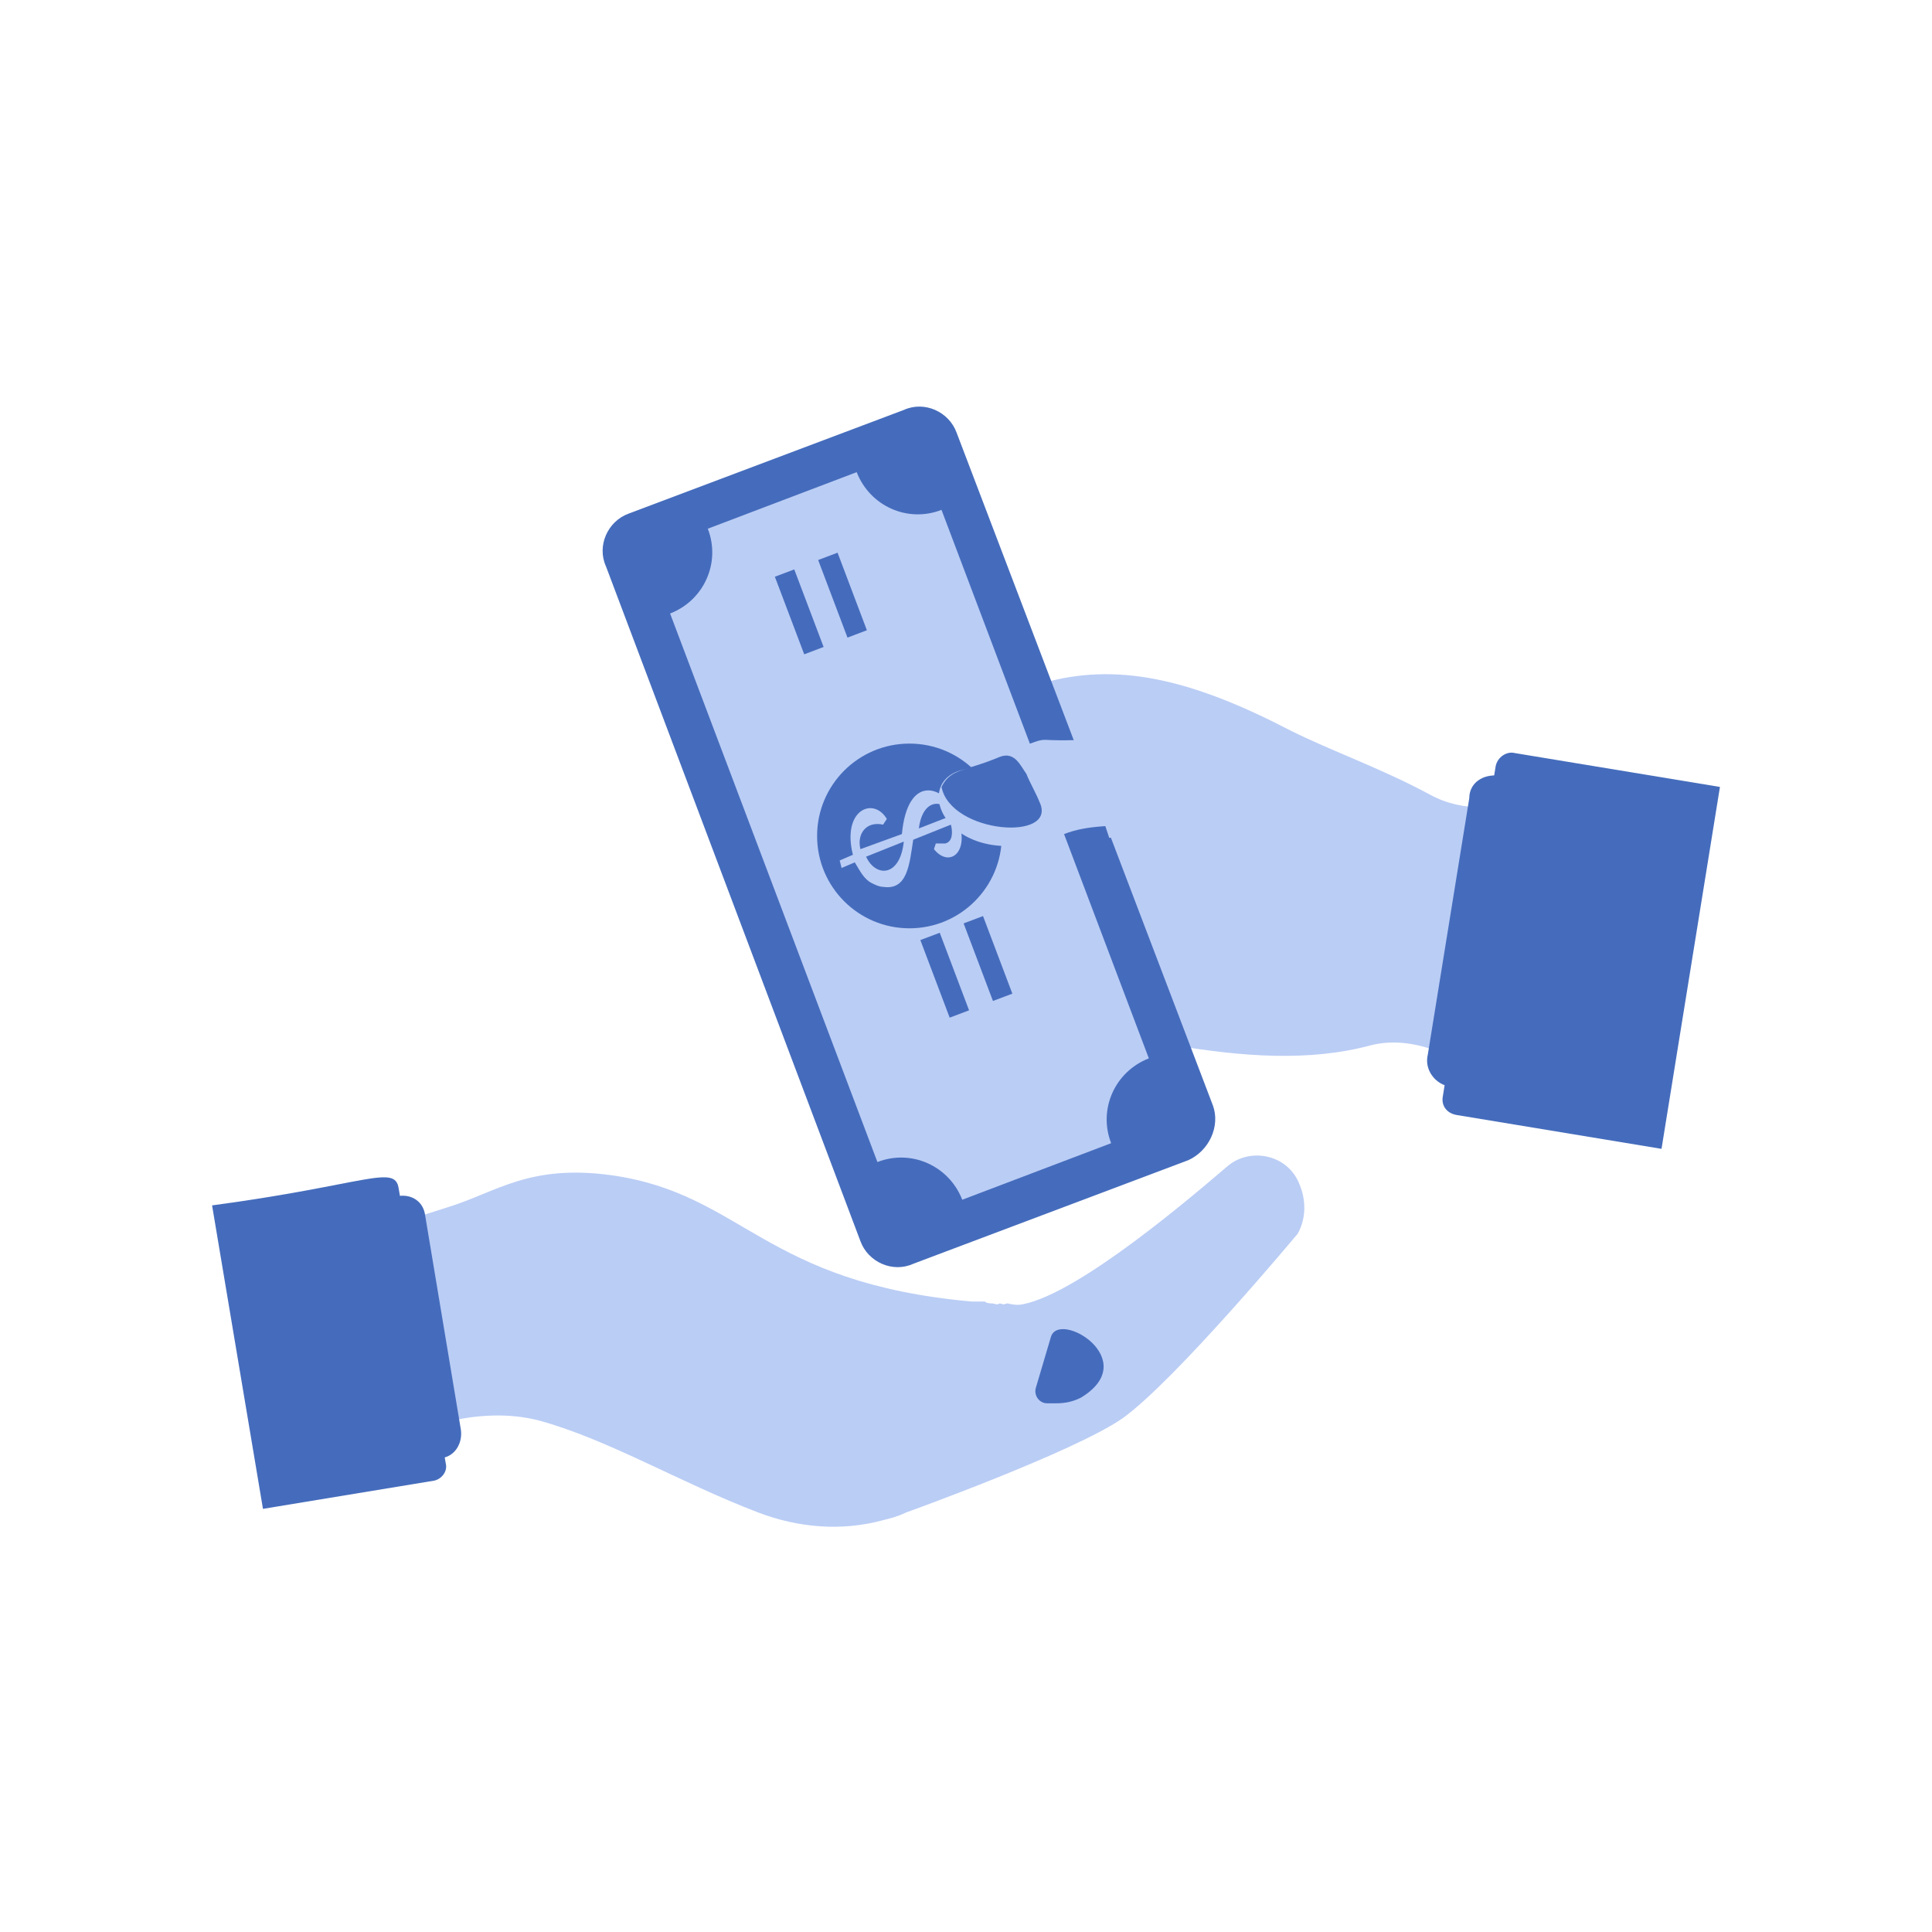 <svg width="100" height="100" viewBox="0 0 100 100" fill="none" xmlns="http://www.w3.org/2000/svg">
<path d="M80.927 57.318L74.586 54.488C73.415 54 72.147 53.805 70.976 54.098C67.756 54.976 64.244 54.683 60.732 54.098C60.244 52.537 62.586 59.561 55.659 39.366L54.293 35.269C58.098 34.293 61.903 35.269 66.781 37.805C68.927 38.878 71.464 39.757 74 41.122C74.878 41.61 75.854 41.805 76.927 41.805L83.561 41.708L80.927 57.318Z" fill="#BACDF5"/>
<path d="M59.268 41.805C59.56 42.292 59.853 42.78 60.243 43.17C62.877 46.292 67.755 47.853 70.194 48.731C65.902 47.853 60.536 45.512 59.268 41.805Z" fill="#BACDF5"/>
<path d="M62.78 57.219L49.512 22.39C49.121 21.316 47.853 20.731 46.78 21.219L32.536 26.585C31.463 26.975 30.878 28.243 31.365 29.316L44.536 64.243C44.926 65.316 46.195 65.902 47.268 65.414L61.512 60.048C62.585 59.56 63.17 58.292 62.78 57.219Z" fill="#456CBC"/>
<path d="M59.464 54.781L48.732 26.391C46.976 27.074 45.025 26.196 44.342 24.439L36.635 27.366C37.318 29.122 36.44 31.074 34.684 31.756L45.415 60.147C47.171 59.464 49.123 60.342 49.806 62.098L57.513 59.171C56.83 57.415 57.708 55.464 59.464 54.781Z" fill="#BACDF5"/>
<path d="M47.074 48.049C49.714 48.049 51.854 45.909 51.854 43.269C51.854 40.629 49.714 38.488 47.074 38.488C44.433 38.488 42.293 40.629 42.293 43.269C42.293 45.909 44.433 48.049 47.074 48.049Z" fill="#456CBC"/>
<path d="M45.902 42.391L45.707 42.683C44.829 42.488 44.341 43.171 44.536 43.952L46.682 43.171C46.975 40.049 48.829 40.635 49.512 42.098L50.292 41.805L50.39 42.196L49.609 42.488C50.195 44.147 49.121 44.927 48.341 43.952L48.438 43.659H48.536C48.634 43.659 48.829 43.659 48.926 43.659C49.317 43.561 49.317 43.074 49.219 42.683L47.268 43.464C47.073 44.732 46.975 46.098 45.707 45.903C45.512 45.903 45.316 45.805 45.121 45.708C44.731 45.513 44.536 45.122 44.243 44.635L43.56 44.927L43.463 44.537L44.146 44.244C43.56 41.903 45.219 41.22 45.902 42.391ZM49.316 42.196C48.829 41.318 47.756 41.318 47.56 42.879L49.316 42.196ZM44.829 44.342C45.317 45.415 46.585 45.415 46.78 43.561L44.829 44.342Z" fill="#BACDF5"/>
<path d="M43.352 28.607L42.348 28.986L43.866 33.002L44.87 32.622L43.352 28.607Z" fill="#456CBC"/>
<path d="M41.111 29.472L40.107 29.852L41.626 33.867L42.63 33.487L41.111 29.472Z" fill="#456CBC"/>
<path d="M63.072 41.708C62.487 42.587 61.511 43.172 60.438 43.172H60.243L57.414 43.367L57.023 42.196C57.316 42.099 57.706 42.099 57.999 42.099L61.316 41.904H61.511C62.194 41.904 62.779 41.611 63.267 41.123C63.267 41.318 63.17 41.513 63.072 41.708Z" fill="#BACDF5"/>
<path d="M62.683 38.977C63.464 40.635 62.293 42.586 60.439 42.586H60.244C57.415 42.781 56.342 42.684 55.073 43.172C49.22 45.513 46.976 40.538 49.805 39.855C51.073 39.562 52.244 39.074 53.317 38.489C53.61 38.391 53.805 38.294 54.098 38.294C56.049 38.391 57.805 38.196 59.561 37.611C60.83 37.22 62.195 37.806 62.683 38.977Z" fill="#BACDF5"/>
<path d="M53.806 41.513C54.781 43.562 49.22 43.172 48.732 40.733C49.22 39.757 49.903 39.952 51.757 39.172C52.537 38.879 52.83 39.659 53.123 40.05C53.318 40.538 53.611 41.025 53.806 41.513Z" fill="#456CBC"/>
<path d="M77.61 40.147L84.44 41.22L81.903 57.318L75.074 56.245C74.293 56.147 73.708 55.367 73.903 54.586L76.049 41.318C76.049 40.537 76.732 40.05 77.61 40.147Z" fill="#456CBC"/>
<path d="M78.39 38.976L89.024 40.732L86 59.464L75.366 57.707C74.878 57.61 74.585 57.22 74.683 56.732L77.415 39.659C77.512 39.171 78 38.878 78.39 38.976Z" fill="#456CBC"/>
<path d="M67.267 61.318C67.267 61.221 67.267 61.221 67.267 61.318C66.682 59.757 64.731 59.367 63.56 60.342C60.828 62.684 54.975 67.562 52.438 67.562C52.145 67.562 51.755 67.562 51.365 67.464C51.267 67.464 51.072 67.464 50.975 67.367C50.975 67.367 50.779 67.367 50.292 67.367C39.462 66.391 38.487 61.806 31.658 60.83C27.365 60.245 25.706 61.708 23.17 62.489L17.023 64.44V75.659C19.17 74.781 21.219 74.001 23.072 73.611C24.633 73.221 26.292 73.123 27.853 73.513C31.462 74.489 35.17 76.733 39.267 78.294C41.316 79.074 43.56 79.269 45.706 78.684C46.097 78.586 46.487 78.489 46.877 78.294C46.877 78.294 55.56 75.172 58.097 73.416C60.828 71.464 67.17 63.855 67.17 63.855C67.658 62.977 67.56 62.001 67.267 61.318Z" fill="#BACDF5"/>
<path d="M40.438 72.439L54.486 73.414C54.584 73.414 54.584 73.414 54.681 73.414C55.169 73.414 55.755 73.219 56.242 73.024C58.877 71.463 57.901 69.024 55.852 68.341L53.218 67.561C52.925 67.561 52.535 67.561 52.145 67.463C49.12 68.146 40.438 72.439 40.438 72.439Z" fill="#BACDF5"/>
<path d="M40.438 72.146L54.584 73.121C55.169 73.121 55.657 73.024 56.145 72.731C58.584 71.268 57.511 69.121 55.755 68.634L51.755 67.463L40.438 72.146Z" fill="#BACDF5"/>
<path d="M53.609 71.854C53.511 72.244 53.804 72.634 54.194 72.634H54.682C55.17 72.634 55.56 72.537 55.95 72.341C59.17 70.39 54.779 67.756 54.389 69.22L53.609 71.854Z" fill="#456CBC"/>
<path d="M22.879 75.465L17.123 76.44L14.879 62.879L20.635 61.904C21.318 61.806 21.903 62.196 22.001 62.879L23.855 74.001C23.952 74.684 23.562 75.367 22.879 75.465Z" fill="#456CBC"/>
<path d="M22.489 76.635L13.611 78.098L10.977 62.391C18.977 61.317 20.44 60.244 20.635 61.513L23.074 75.756C23.172 76.147 22.879 76.537 22.489 76.635Z" fill="#456CBC"/>
<path d="M50.881 47.415L49.877 47.795L51.395 51.81L52.399 51.431L50.881 47.415Z" fill="#456CBC"/>
<path d="M48.641 48.279L47.637 48.658L49.155 52.673L50.159 52.294L48.641 48.279Z" fill="#456CBC"/>
</svg>
